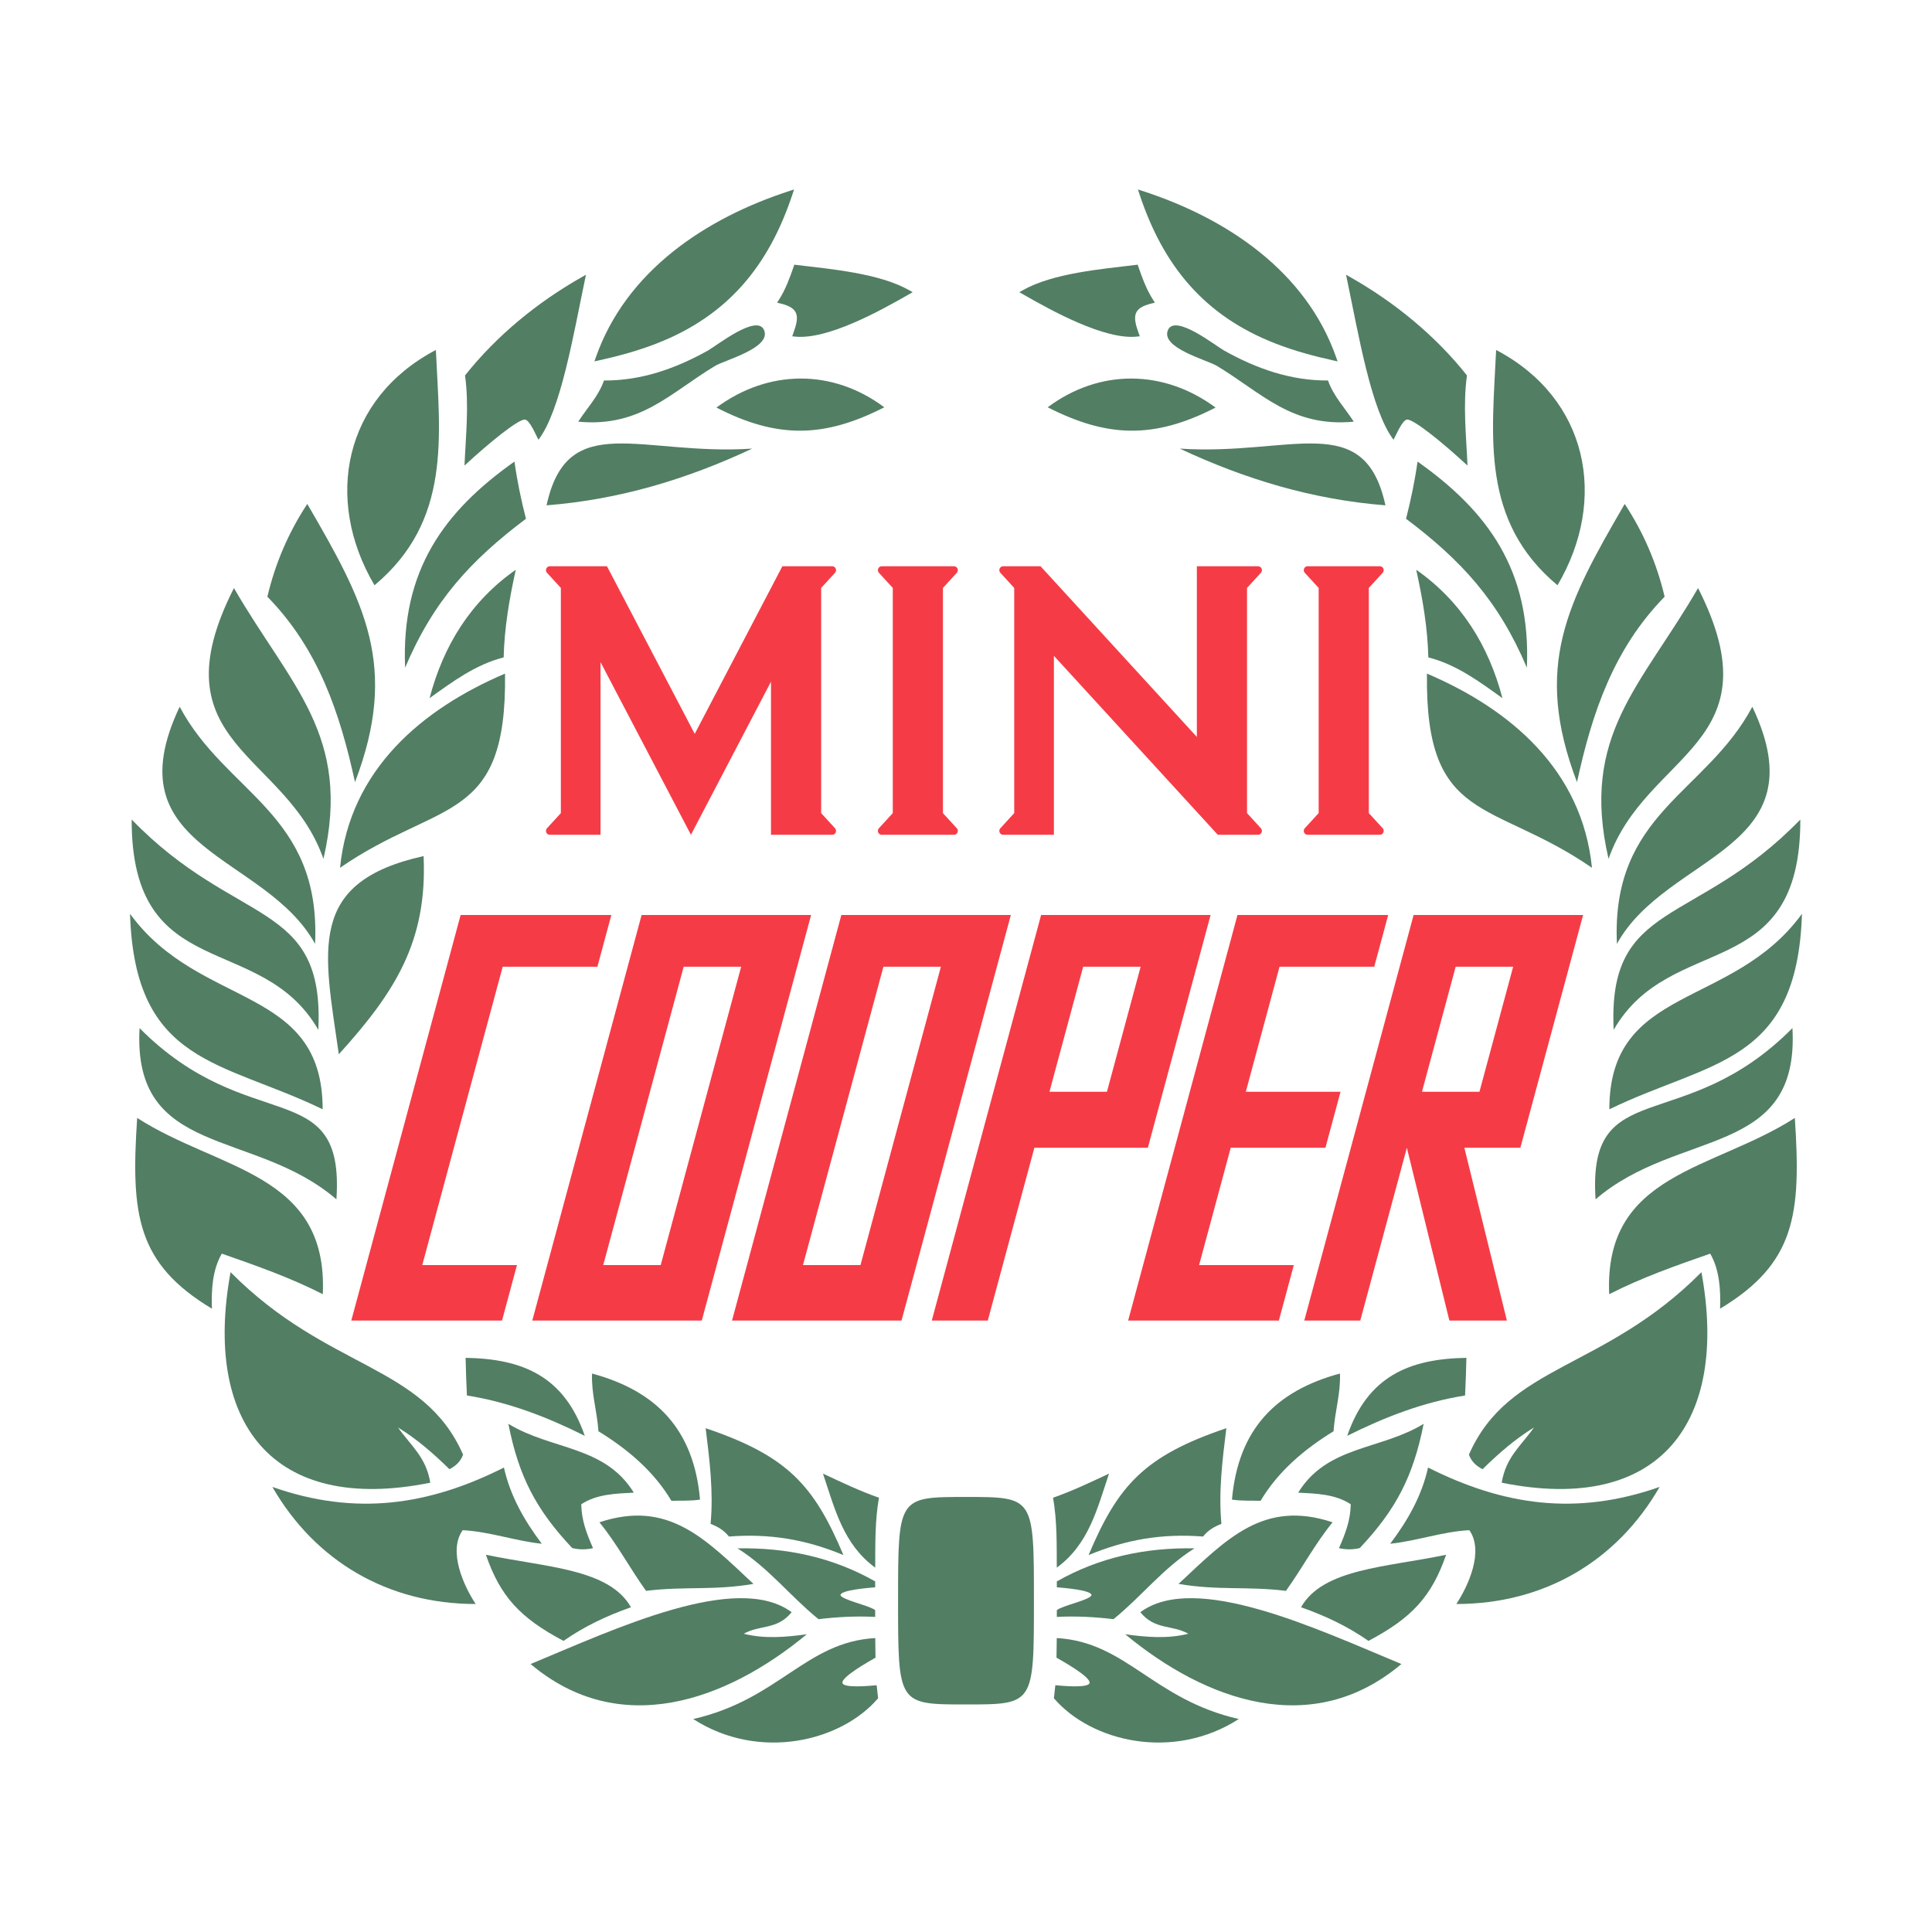 <svg xmlns="http://www.w3.org/2000/svg" xmlns:xlink="http://www.w3.org/1999/xlink" xml:space="preserve" width="130mm" height="130mm" style="shape-rendering:geometricPrecision; text-rendering:geometricPrecision; image-rendering:optimizeQuality; fill-rule:evenodd; clip-rule:evenodd" viewBox="0 0 130 130">
 <defs>
  <style type="text/css">
   <![CDATA[
    .fil1 {fill:#527E64}
    .fil0 {fill:#F53C46}
   ]]>
  </style>
 </defs>
 <g id="Ebene_x0020_1">
  <g id="_216695528">
   <g>
    <polygon id="_216695552" class="fil0" points="34.786,85.123 33.78,88.857 23.638,88.857 30.995,61.567 41.136,61.567 40.198,65.049 33.825,65.049 28.413,85.123 "></polygon>
    <path id="_216696872" class="fil0" d="M35.816 88.857l7.357 -27.29 11.405 0 -7.357 27.29 -11.405 0zm14.055 -23.808l-3.868 0 -5.412 20.074 3.868 0 5.412 -20.074z"></path>
    <path id="_216723512" class="fil0" d="M49.256 88.857l7.357 -27.29 11.405 0 -7.357 27.29 -11.405 0zm14.055 -23.808l-3.868 0 -5.412 20.074 3.868 0 5.412 -20.074z"></path>
    <path id="_216724856" class="fil0" d="M66.465 88.857l-3.768 0 7.357 -27.29 11.405 0 -4.222 15.662 -7.636 0 -3.135 11.627m8.018 -15.394l-3.868 0 2.268 -8.414 3.868 0 -2.268 8.414z"></path>
    <polygon id="_216721856" class="fil0" points="90.201,73.463 89.186,77.229 82.813,77.229 80.685,85.123 87.058,85.123 86.052,88.857 75.91,88.857 83.267,61.567 93.409,61.567 92.47,65.049 86.097,65.049 83.828,73.463 "></polygon>
    <path id="_216716696" class="fil0" d="M97.527 88.857l3.868 0 -2.861 -11.627 3.768 0 4.222 -15.662 -11.405 0 -7.357 27.29 3.768 0 3.135 -11.627 2.861 11.627zm2.022 -15.394l-3.868 0 2.268 -8.414 3.868 0 -2.268 8.414z"></path>
   </g>
   <g>
    <path id="_216719624" class="fil0" d="M68.245 38.103l1.772 0 10.517 11.483 0 -11.483 3.376 0 0.746 0c0.141,0 0.255,0.117 0.255,0.261 0,0.068 -0.025,0.129 -0.066,0.176l-0.935 1.021 0 15.152 0.935 1.021c0.041,0.046 0.066,0.108 0.066,0.176 0,0.144 -0.114,0.261 -0.255,0.261l-0.746 0 -1.967 0 -11.029 -12.042 0 12.042 -2.669 0 -0.746 0c-0.141,0 -0.255,-0.117 -0.255,-0.261 0,-0.068 0.025,-0.129 0.066,-0.176l0.935 -1.021 0 -15.152 -0.935 -1.021c-0.041,-0.046 -0.066,-0.108 -0.066,-0.176 0,-0.144 0.114,-0.261 0.255,-0.261l0.746 0z"></path>
    <path id="_216715808" class="fil0" d="M60.073 38.103l3.376 0 0 -0 0.746 0c0.141,0 0.255,0.117 0.255,0.261 0,0.068 -0.025,0.129 -0.066,0.176l-0.935 1.021 0 15.152 0.935 1.021c0.041,0.046 0.066,0.108 0.066,0.176 0,0.144 -0.114,0.261 -0.255,0.261l-0.746 0 -3.376 0 0 -0 -0.746 0c-0.141,0 -0.255,-0.117 -0.255,-0.261 0,-0.068 0.025,-0.129 0.066,-0.176l0.935 -1.021 0 -15.152 -0.935 -1.021c-0.041,-0.046 -0.066,-0.108 -0.066,-0.176 0,-0.144 0.114,-0.261 0.255,-0.261l0.746 0z"></path>
    <path id="_216711320" class="fil0" d="M37.739 38.103l3.103 0 5.905 11.276 5.896 -11.276 2.611 0 0.746 0c0.141,0 0.255,0.117 0.255,0.261 0,0.068 -0.025,0.129 -0.066,0.176l-0.935 1.021 0 15.152 0.935 1.021c0.041,0.046 0.066,0.108 0.066,0.176 0,0.144 -0.114,0.261 -0.255,0.261l-0.746 0 -3.376 0 0 -10.301 -5.386 10.301 -6.084 -11.618 0 11.618 -2.669 0 -0.746 0c-0.141,0 -0.255,-0.117 -0.255,-0.261 0,-0.068 0.025,-0.129 0.066,-0.176l0.935 -1.021 0 -15.152 -0.935 -1.021c-0.041,-0.046 -0.066,-0.108 -0.066,-0.176 0,-0.144 0.114,-0.261 0.255,-0.261l0.746 0z"></path>
    <path id="_216721328" class="fil0" d="M93.04 55.733l-0.935 -1.021 0 -15.152 0.935 -1.021c0.041,-0.046 0.066,-0.108 0.066,-0.176 0,-0.144 -0.114,-0.261 -0.255,-0.261l-0.746 0 0 0 -3.376 0 -0.746 0c-0.141,0 -0.255,0.117 -0.255,0.261 0,0.068 0.025,0.129 0.066,0.176l0.935 1.021 0 15.152 -0.935 1.021c-0.041,0.046 -0.066,0.108 -0.066,0.176 0,0.144 0.114,0.261 0.255,0.261l0.746 0 0 0 3.376 0 0.746 0c0.141,0 0.255,-0.117 0.255,-0.261 0,-0.068 -0.025,-0.129 -0.066,-0.176z"></path>
   </g>
   <g>
    <path id="_216725624" class="fil1" d="M65 100.727c4.571,0 4.571,0 4.571,6.981 0,6.981 0,6.981 -4.571,6.981 -4.571,0 -4.571,0 -4.571,-6.981 0,-6.981 0,-6.981 4.571,-6.981z"></path>
    <path id="_216717536" class="fil1" d="M40.641 25.603c2.524,0.012 4.811,-0.798 6.989,-2.013 0.584,-0.325 3.308,-2.497 3.782,-1.379 0.51,1.199 -2.628,2.007 -3.295,2.409 -3.019,1.817 -5.036,4.149 -9.208,3.753 0.598,-0.93 1.359,-1.702 1.731,-2.769z"></path>
    <path id="_216716504" class="fil1" d="M61.184 19.791c-1.924,1.105 -5.504,3.09 -7.688,2.857l-0.191 -0.02 0.066 -0.181c0.421,-1.148 0.425,-1.725 -0.875,-2.031l-0.207 -0.049 0.115 -0.179c0.453,-0.705 0.732,-1.478 1.006,-2.265l0.04 -0.114 0.12 0.015c2.309,0.282 5.579,0.554 7.613,1.707l0.229 0.13 -0.228 0.131z"></path>
    <path id="_216726584" class="fil1" d="M31.29 25.263c2.13,-2.685 4.875,-4.926 7.85,-6.613l0.29 -0.165 -0.069 0.326c-0.766,3.643 -1.626,8.82 -3.13,10.779 -0.179,-0.324 -0.59,-1.347 -0.922,-1.362 -0.486,0.017 -2.377,1.549 -4.054,3.099 0.085,-2.022 0.316,-4.044 0.036,-6.064z"></path>
    <path id="_216721280" class="fil1" d="M36.777 34.003c1.408,-6.489 6.352,-3.32 13.839,-3.817 -4.417,2.069 -8.958,3.433 -13.839,3.817z"></path>
    <path id="_216715952" class="fil1" d="M33.89 44.236c-1.881,0.474 -3.44,1.633 -4.985,2.742 0.927,-3.536 2.772,-6.521 5.801,-8.641 -0.431,1.95 -0.767,3.898 -0.816,5.899z"></path>
    <path id="_216712712" class="fil1" d="M35.39 34.907c-3.692,2.779 -6.223,5.504 -8.13,10.021 -0.285,-6.556 2.627,-10.526 7.357,-13.87 0.179,1.298 0.45,2.579 0.773,3.849z"></path>
    <path id="_216709640" class="fil1" d="M48.208 27.424c3.491,-2.58 7.807,-2.619 11.295,-0.018 -3.972,2.022 -7.119,2.169 -11.295,0.018z"></path>
    <path id="_216702032" class="fil1" d="M53.338 13.031c-1.598,4.847 -4.365,8.218 -9.162,10.084 -1.269,0.494 -2.587,0.852 -3.916,1.144l-0.263 0.058 0.089 -0.254c2.04,-5.84 7.41,-9.394 13.063,-11.222l0.281 -0.091 -0.092 0.281z"></path>
    <path id="_216713888" class="fil1" d="M25.2 39.381c-3.414,-5.781 -2.075,-12.578 4.129,-15.832 0.267,5.828 1.067,11.484 -4.129,15.832z"></path>
    <path id="_216699296" class="fil1" d="M23.888 52.629c-1.021,-4.683 -2.464,-8.963 -5.897,-12.479 0.536,-2.257 1.413,-4.302 2.685,-6.242 3.87,6.654 6.182,10.925 3.212,18.721z"></path>
    <path id="_216722000" class="fil1" d="M22.88 58.391c0.662,-6.602 5.511,-10.678 11.103,-13.066 0.131,10.169 -4.385,8.433 -11.103,13.066z"></path>
    <path id="_216697304" class="fil1" d="M22.798 70.941c-0.998,-6.991 -2.2,-11.582 5.705,-13.337 0.259,5.737 -1.907,9.14 -5.705,13.337z"></path>
    <path id="_216719816" class="fil1" d="M21.764 57.79c-2.524,-7.198 -11.374,-7.669 -6.023,-18.221 3.806,6.58 7.951,9.904 6.023,18.221z"></path>
    <path id="_216702464" class="fil1" d="M21.201 63.51c-3.364,-6.098 -13.723,-6.241 -9.111,-15.954 3.111,5.853 9.516,7.15 9.111,15.954z"></path>
    <path id="_216726776" class="fil1" d="M21.419 69.296c-3.843,-6.69 -12.582,-2.989 -12.559,-14.153 7.044,7.281 12.99,5.374 12.559,14.153z"></path>
    <path id="_216700520" class="fil1" d="M8.75 61.488c4.676,6.433 12.96,4.759 12.961,13.155 -6.75,-3.284 -12.643,-2.987 -12.961,-13.155z"></path>
    <path id="_216700904" class="fil1" d="M22.637 80.701c-5.55,-4.788 -13.733,-2.768 -13.246,-11.521 7.356,7.415 13.814,3.046 13.246,11.521z"></path>
    <path id="_216725264" class="fil1" d="M14.925 84.354c-0.64,1.104 -0.709,2.475 -0.665,3.705 -5.085,-3.058 -5.459,-6.364 -5.03,-12.835 5.496,3.537 12.853,3.685 12.491,11.86 -2.188,-1.116 -4.482,-1.923 -6.796,-2.729z"></path>
    <path id="_216710120" class="fil1" d="M26.781 96.053c0.884,1.249 1.889,1.989 2.172,3.715 -10.695,2.156 -15.282,-4.111 -13.439,-14.167 6.542,6.608 12.97,6.174 15.645,12.278 -0.167,0.464 -0.489,0.761 -0.918,0.98 -1.065,-1.045 -2.182,-2.025 -3.46,-2.806z"></path>
    <path id="_216726032" class="fil1" d="M39.349 96.614c-2.535,-1.264 -5.118,-2.269 -7.931,-2.715 -0.037,-0.844 -0.074,-1.688 -0.089,-2.533 3.857,0.062 6.643,1.25 8.02,5.248z"></path>
    <path id="_216696464" class="fil1" d="M47.104 100.905c-0.645,0.099 -1.278,0.061 -1.927,0.08 -1.184,-1.993 -2.957,-3.48 -4.909,-4.679 -0.084,-1.309 -0.488,-2.564 -0.43,-3.884 4.315,1.169 6.847,3.741 7.266,8.484z"></path>
    <path id="_216701480" class="fil1" d="M39.111 101.218c0.019,1.093 0.363,1.971 0.793,2.955 -0.477,0.105 -0.925,0.106 -1.4,-0.008 -2.443,-2.59 -3.604,-4.84 -4.297,-8.359 2.912,1.78 6.481,1.449 8.441,4.631 -1.196,0.062 -2.498,0.093 -3.536,0.781z"></path>
    <path id="_216711896" class="fil1" d="M58.888 106.408c-0,0.132 -0,0.265 -0,0.398 -0.393,0.033 -2.339,0.182 -2.334,0.528 0.093,0.322 1.942,0.694 2.334,1.008 0,0.152 0,0.304 0.001,0.456 -1.273,-0.064 -2.547,0 -3.812,0.153 -1.91,-1.545 -3.338,-3.437 -5.453,-4.767 3.296,-0.055 6.377,0.588 9.265,2.225z"></path>
    <path id="_216703904" class="fil1" d="M31.133 102.963c-1.01,1.423 0.092,3.785 0.874,4.967 -5.905,0 -10.795,-2.875 -13.68,-7.878 5.643,1.984 10.556,1.224 15.581,-1.304 0.435,1.933 1.37,3.559 2.548,5.128 -1.793,-0.188 -3.525,-0.82 -5.322,-0.913z"></path>
    <path id="_216721352" class="fil1" d="M32.696 104.615c4.012,0.849 8.28,0.921 9.76,3.533 -1.617,0.571 -3.129,1.278 -4.537,2.265 -2.925,-1.547 -4.258,-2.994 -5.224,-5.798z"></path>
    <path id="_216722720" class="fil1" d="M50.042 109.931c1.4,0.359 2.873,0.225 4.245,0.035 -5.425,4.492 -12.584,7.068 -18.584,2.003 5.701,-2.369 13.875,-6.226 17.565,-3.487 -0.976,1.206 -2.125,0.829 -3.226,1.449z"></path>
    <path id="_216715448" class="fil1" d="M56.69 113.256c0.114,0.353 1.902,0.172 2.299,0.14l0.096 0.876c-2.502,2.924 -8.012,4.247 -12.441,1.398 5.771,-1.315 7.558,-5.18 12.249,-5.449 0.004,0.44 0.01,0.879 0.018,1.319 -0.389,0.225 -2.351,1.315 -2.221,1.717z"></path>
    <path id="_216696032" class="fil1" d="M43.472 107.045c-1.091,-1.515 -1.952,-3.162 -3.138,-4.613 4.645,-1.544 7.138,1.129 10.364,4.145 -2.676,0.457 -4.617,0.147 -7.227,0.468z"></path>
    <path id="_216718064" class="fil1" d="M56.752 104.638c-2.524,-1.053 -4.973,-1.462 -7.702,-1.248 -0.338,-0.42 -0.738,-0.66 -1.236,-0.852 0.201,-2.165 -0.067,-4.294 -0.332,-6.438 5.522,1.868 7.287,3.838 9.27,8.537z"></path>
    <path id="_216694688" class="fil1" d="M55.377 99.156c1.244,0.584 2.466,1.166 3.765,1.623 -0.271,1.553 -0.246,3.134 -0.25,4.704 -2.148,-1.565 -2.721,-3.956 -3.515,-6.327z"></path>
    <path id="_216716120" class="fil1" d="M89.359 25.603c-2.524,0.012 -4.811,-0.798 -6.989,-2.013 -0.584,-0.325 -3.308,-2.497 -3.782,-1.379 -0.51,1.199 2.628,2.007 3.295,2.409 3.019,1.817 5.036,4.149 9.208,3.753 -0.598,-0.93 -1.359,-1.702 -1.731,-2.769z"></path>
    <path id="_216697376" class="fil1" d="M68.816 19.791c1.924,1.105 5.504,3.09 7.688,2.857l0.191 -0.02 -0.066 -0.181c-0.421,-1.148 -0.425,-1.725 0.875,-2.031l0.207 -0.049 -0.115 -0.179c-0.453,-0.705 -0.732,-1.478 -1.006,-2.265l-0.04 -0.114 -0.12 0.015c-2.309,0.282 -5.579,0.554 -7.613,1.707l-0.229 0.13 0.228 0.131z"></path>
    <path id="_216708656" class="fil1" d="M98.71 25.263c-2.13,-2.685 -4.875,-4.926 -7.85,-6.613l-0.29 -0.165 0.069 0.326c0.766,3.643 1.626,8.82 3.13,10.779 0.179,-0.324 0.59,-1.347 0.922,-1.362 0.486,0.017 2.377,1.549 4.054,3.099 -0.085,-2.022 -0.316,-4.044 -0.036,-6.064z"></path>
    <path id="_216724976" class="fil1" d="M93.223 34.003c-1.408,-6.489 -6.352,-3.32 -13.839,-3.817 4.417,2.069 8.958,3.433 13.839,3.817z"></path>
    <path id="_216700688" class="fil1" d="M96.11 44.236c1.881,0.474 3.44,1.633 4.985,2.742 -0.927,-3.536 -2.772,-6.521 -5.801,-8.641 0.431,1.95 0.767,3.898 0.816,5.899z"></path>
    <path id="_216720104" class="fil1" d="M94.61 34.907c3.692,2.779 6.223,5.504 8.13,10.021 0.285,-6.556 -2.627,-10.526 -7.357,-13.87 -0.179,1.298 -0.45,2.579 -0.773,3.849z"></path>
    <path id="_216725288" class="fil1" d="M81.792 27.424c-3.491,-2.58 -7.807,-2.619 -11.295,-0.018 3.972,2.022 7.119,2.169 11.295,0.018z"></path>
    <path id="_216720392" class="fil1" d="M76.662 13.031c1.598,4.847 4.365,8.218 9.162,10.084 1.269,0.494 2.587,0.852 3.916,1.144l0.263 0.058 -0.089 -0.254c-2.04,-5.84 -7.41,-9.394 -13.063,-11.222l-0.281 -0.091 0.092 0.281z"></path>
    <path id="_216718280" class="fil1" d="M104.8 39.381c3.414,-5.781 2.075,-12.578 -4.129,-15.832 -0.267,5.828 -1.067,11.484 4.129,15.832z"></path>
    <path id="_216710576" class="fil1" d="M106.112 52.629c1.021,-4.683 2.464,-8.963 5.897,-12.479 -0.536,-2.257 -1.413,-4.302 -2.685,-6.242 -3.87,6.654 -6.182,10.925 -3.212,18.721z"></path>
    <path id="_216714416" class="fil1" d="M107.12 58.391c-0.662,-6.602 -5.511,-10.678 -11.103,-13.066 -0.131,10.169 4.385,8.433 11.103,13.066z"></path>
    <path id="_216698864" class="fil1" d="M108.236 57.79c2.524,-7.198 11.374,-7.669 6.023,-18.221 -3.806,6.58 -7.951,9.904 -6.023,18.221z"></path>
    <path id="_216695408" class="fil1" d="M108.799 63.51c3.364,-6.098 13.723,-6.241 9.111,-15.954 -3.111,5.853 -9.516,7.15 -9.111,15.954z"></path>
    <path id="_216709232" class="fil1" d="M108.581 69.296c3.843,-6.69 12.582,-2.989 12.559,-14.153 -7.044,7.281 -12.99,5.374 -12.559,14.153z"></path>
    <path id="_216708800" class="fil1" d="M121.25 61.488c-4.676,6.433 -12.96,4.759 -12.961,13.155 6.75,-3.284 12.643,-2.987 12.961,-13.155z"></path>
    <path id="_216716000" class="fil1" d="M107.363 80.701c5.55,-4.788 13.733,-2.768 13.246,-11.521 -7.356,7.415 -13.814,3.046 -13.246,11.521z"></path>
    <path id="_216716288" class="fil1" d="M115.075 84.354c0.64,1.104 0.709,2.475 0.665,3.705 5.085,-3.058 5.459,-6.364 5.03,-12.835 -5.496,3.537 -12.853,3.685 -12.491,11.86 2.188,-1.116 4.482,-1.923 6.796,-2.729z"></path>
    <path id="_216696320" class="fil1" d="M103.219 96.053c-0.884,1.249 -1.889,1.989 -2.172,3.715 10.695,2.156 15.282,-4.111 13.439,-14.167 -6.542,6.608 -12.97,6.174 -15.645,12.278 0.167,0.464 0.489,0.761 0.918,0.98 1.065,-1.045 2.182,-2.025 3.46,-2.806z"></path>
    <path id="_216702560" class="fil1" d="M90.651 96.614c2.535,-1.264 5.118,-2.269 7.931,-2.715 0.037,-0.844 0.074,-1.688 0.089,-2.533 -3.857,0.062 -6.643,1.25 -8.02,5.248z"></path>
    <path id="_216697904" class="fil1" d="M82.896 100.905c0.645,0.099 1.278,0.061 1.927,0.08 1.184,-1.993 2.957,-3.48 4.909,-4.679 0.084,-1.309 0.488,-2.564 0.43,-3.884 -4.315,1.169 -6.847,3.741 -7.266,8.484z"></path>
    <path id="_216695456" class="fil1" d="M90.889 101.218c-0.019,1.093 -0.363,1.971 -0.793,2.955 0.477,0.105 0.925,0.106 1.4,-0.008 2.443,-2.59 3.604,-4.84 4.297,-8.359 -2.912,1.78 -6.481,1.449 -8.441,4.631 1.196,0.062 2.498,0.093 3.536,0.781z"></path>
    <path id="_216707240" class="fil1" d="M71.112 106.408c0,0.132 0,0.265 0,0.398 0.393,0.033 2.339,0.182 2.334,0.528 -0.093,0.322 -1.942,0.694 -2.334,1.008 -0,0.152 -0,0.304 -0.001,0.456 1.273,-0.064 2.547,0 3.812,0.153 1.91,-1.545 3.338,-3.437 5.453,-4.767 -3.296,-0.055 -6.377,0.588 -9.265,2.225z"></path>
    <path id="_216696992" class="fil1" d="M98.867 102.963c1.01,1.423 -0.092,3.785 -0.874,4.967 5.905,0 10.795,-2.875 13.68,-7.878 -5.643,1.984 -10.556,1.224 -15.581,-1.304 -0.435,1.933 -1.37,3.559 -2.548,5.128 1.793,-0.188 3.525,-0.82 5.322,-0.913z"></path>
    <path id="_216708848" class="fil1" d="M97.304 104.615c-4.012,0.849 -8.28,0.921 -9.76,3.533 1.617,0.571 3.129,1.278 4.537,2.265 2.925,-1.547 4.258,-2.994 5.224,-5.798z"></path>
    <path id="_216721088" class="fil1" d="M79.958 109.931c-1.4,0.359 -2.873,0.225 -4.245,0.035 5.425,4.492 12.584,7.068 18.584,2.003 -5.701,-2.369 -13.875,-6.226 -17.565,-3.487 0.976,1.206 2.125,0.829 3.226,1.449z"></path>
    <path id="_216719960" class="fil1" d="M73.31 113.256c-0.114,0.353 -1.902,0.172 -2.299,0.14l-0.096 0.876c2.502,2.924 8.012,4.247 12.441,1.398 -5.771,-1.315 -7.558,-5.18 -12.249,-5.449 -0.004,0.44 -0.01,0.879 -0.018,1.319 0.389,0.225 2.351,1.315 2.221,1.717z"></path>
    <path id="_216722096" class="fil1" d="M86.528 107.045c1.091,-1.515 1.952,-3.162 3.138,-4.613 -4.645,-1.544 -7.138,1.129 -10.364,4.145 2.676,0.457 4.617,0.147 7.227,0.468z"></path>
    <path id="_216718256" class="fil1" d="M73.248 104.638c2.524,-1.053 4.973,-1.462 7.702,-1.248 0.338,-0.42 0.738,-0.66 1.236,-0.852 -0.201,-2.165 0.067,-4.294 0.332,-6.438 -5.522,1.868 -7.287,3.838 -9.27,8.537z"></path>
    <path id="_216718376" class="fil1" d="M74.623 99.156c-1.244,0.584 -2.466,1.166 -3.765,1.623 0.271,1.553 0.246,3.134 0.25,4.704 2.148,-1.565 2.721,-3.956 3.515,-6.327z"></path>
   </g>
  </g>
 </g>
</svg>